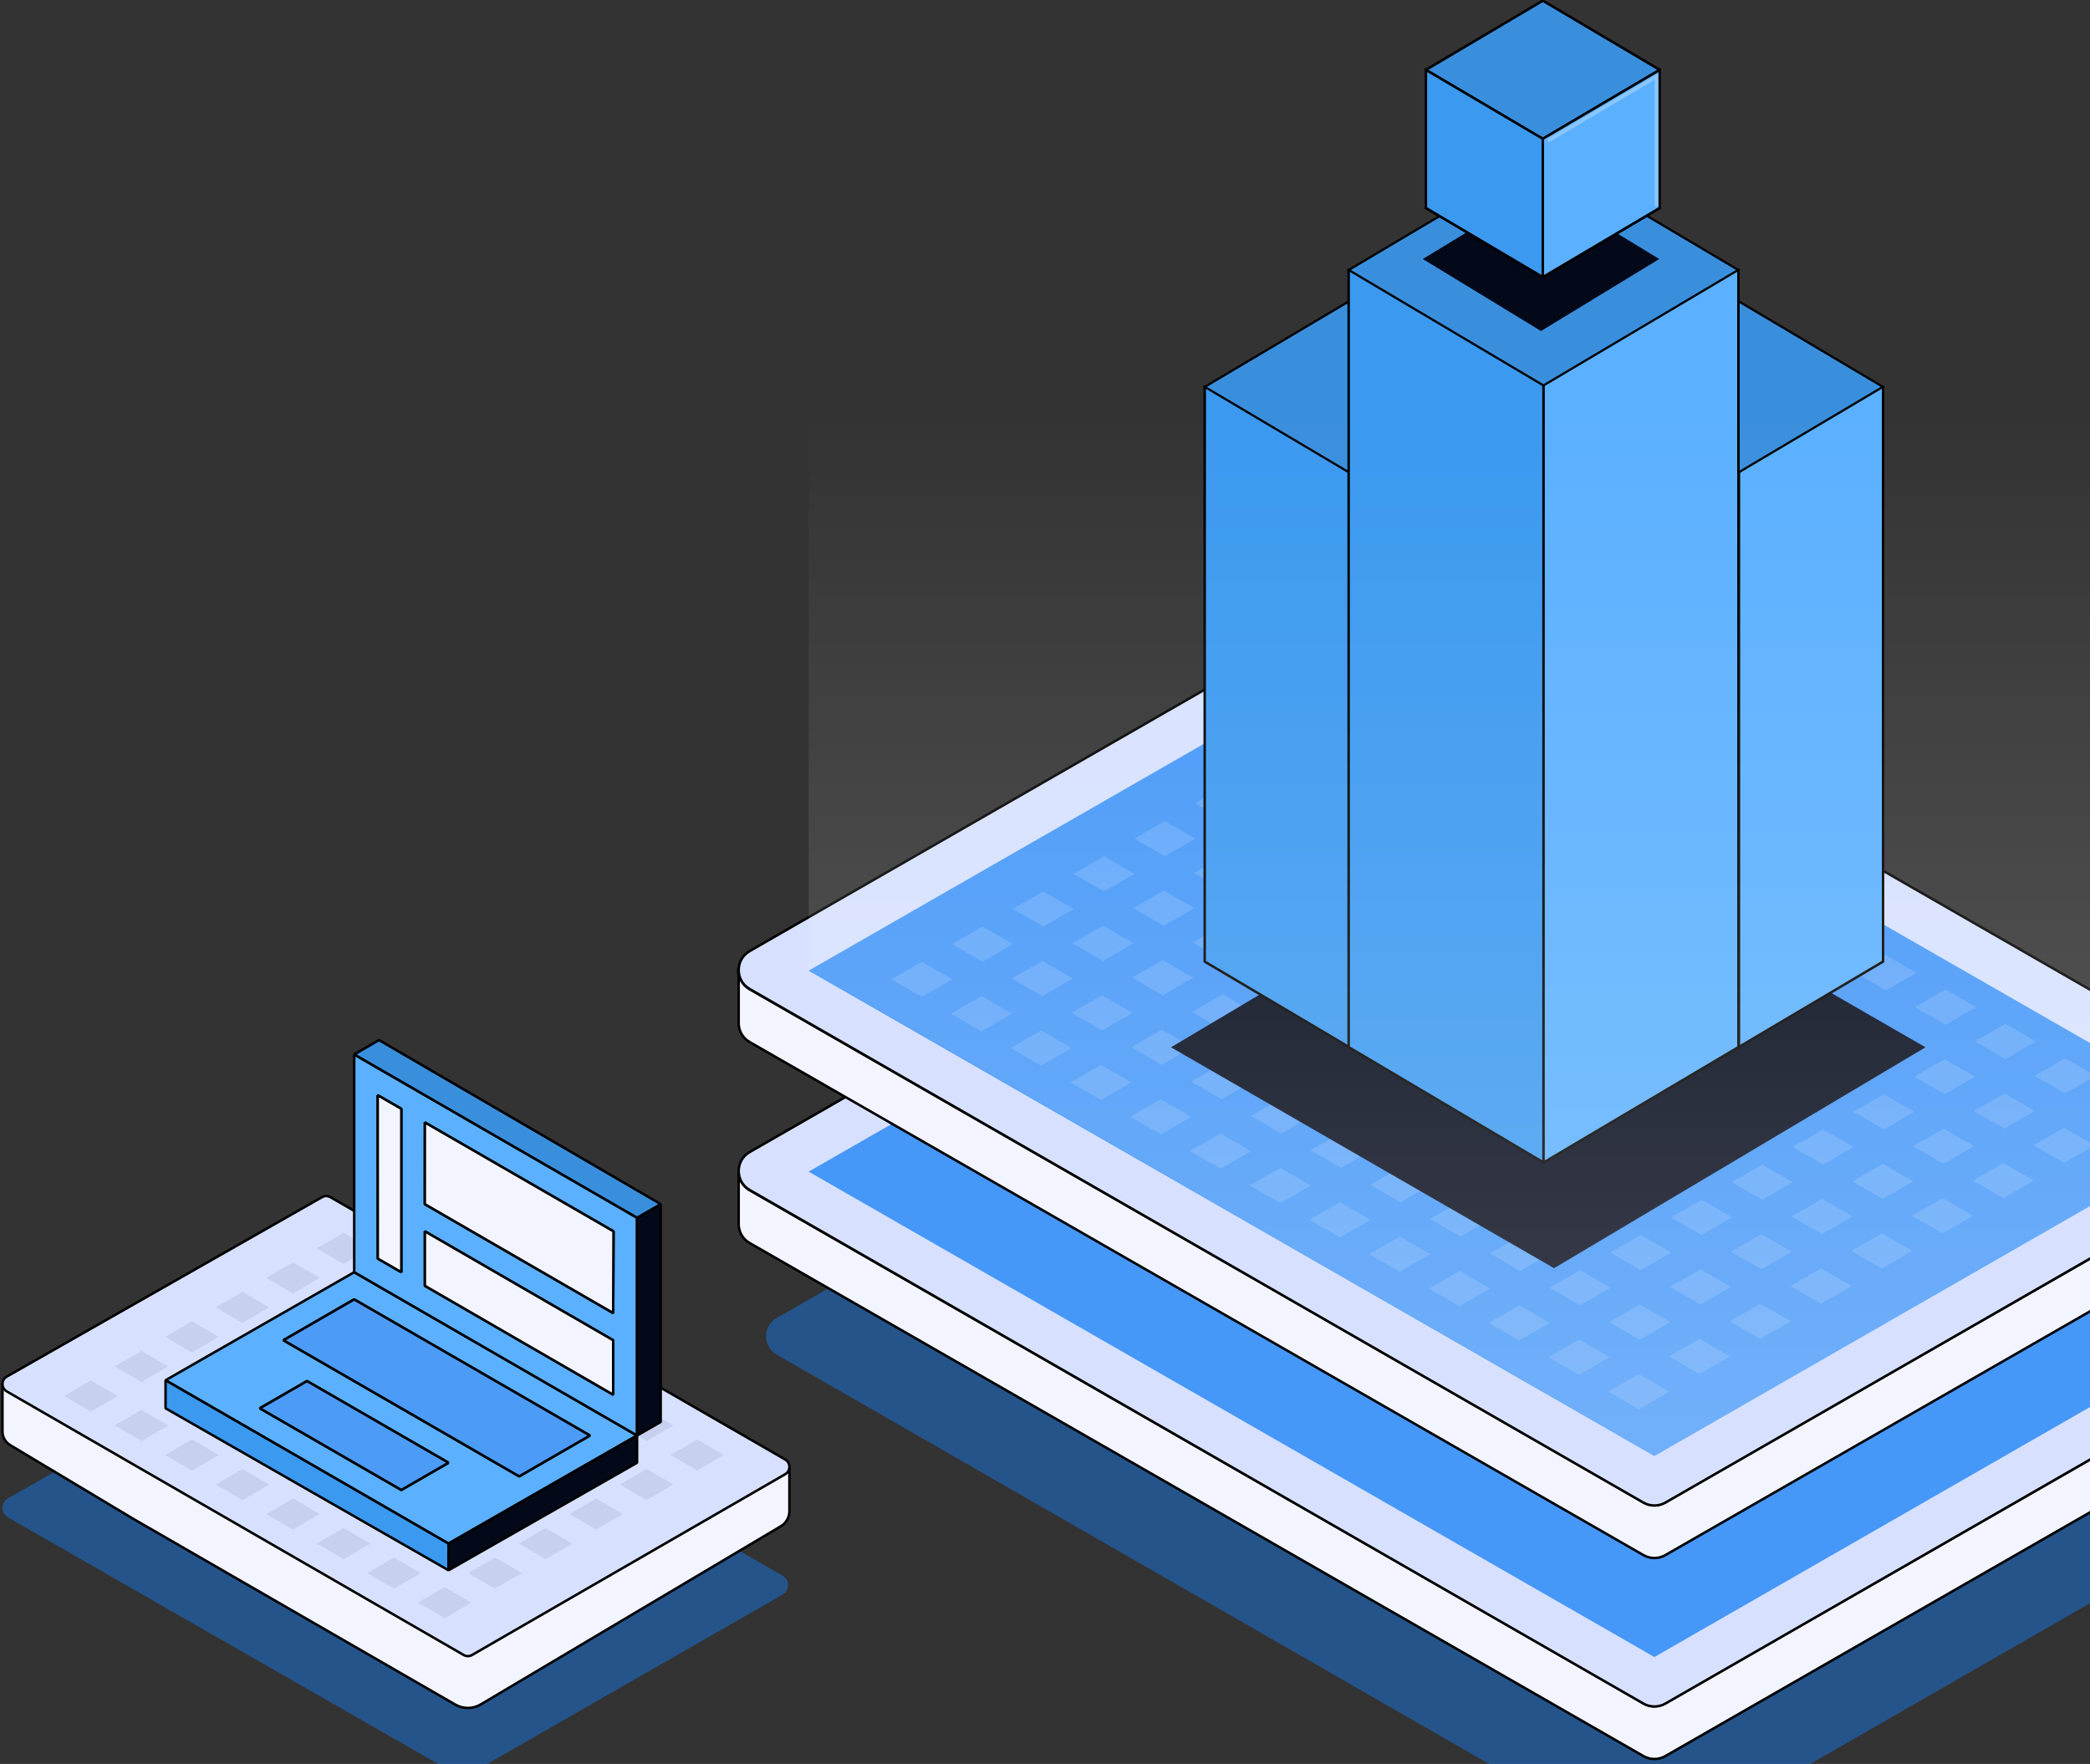 <svg width="846" height="714" viewBox="0 0 846 714" fill="none" xmlns="http://www.w3.org/2000/svg">
<rect x="0" y="0" width="846" height="714" fill="#333333" stroke="none"/>
<path d="M920.728 601.08C920.728 603.955 919.297 606.827 916.44 608.471L911.349 611.394L672.062 748.871C669.408 750.398 666.139 750.398 663.485 748.871L314.376 548.3C311.515 546.656 310.084 543.781 310.088 540.906C310.088 538.031 311.518 535.16 314.376 533.516L558.75 393.115C561.404 391.588 564.677 391.588 567.33 393.115L916.44 593.687C919.301 595.33 920.731 598.205 920.728 601.08Z" fill="#1974DF" fill-opacity="0.51"/>
<path d="M931.816 536.426V557.786C931.816 560.763 930.333 563.74 927.372 565.442L674.121 710.815C671.37 712.396 667.983 712.396 665.233 710.815L303.448 503.14C302.13 502.385 301.102 501.374 300.375 500.224C299.609 499.024 299.165 497.671 299.039 496.293C299.014 496.207 299 496.165 299 496.165V474.12H299.004C299 477.097 300.483 480.074 303.448 481.776L665.233 689.451C667.983 691.032 671.37 691.032 674.121 689.451L922.097 547.104L927.372 544.078C930.333 542.376 931.816 539.402 931.816 536.426Z" fill="#F2F5FF" stroke="black" stroke-miterlimit="10"/>
<path d="M931.816 536.376C931.816 539.355 930.333 542.332 927.371 544.036L922.097 547.066L674.119 689.565C671.369 691.148 667.981 691.148 665.231 689.565L303.444 481.667C300.479 479.963 298.996 476.983 299 474.003C299 471.023 300.483 468.047 303.444 466.343L556.693 320.813C559.443 319.231 562.834 319.231 565.585 320.813L927.371 528.712C930.337 530.416 931.819 533.396 931.816 536.376Z" fill="#D7E1FF" stroke="black" stroke-miterlimit="10"/>
<path d="M327.336 474.247L561.146 340.062L903.481 536.535L669.675 670.724L327.336 474.247Z" fill="#4597F8"/>
<path d="M897.733 451.628L333.222 395.961L323.23 394.977L327.37 392.598L556.267 260.998L556.765 260.713C559.516 259.13 562.907 259.13 565.658 260.713L897.733 451.628Z" fill="#BDBDBD" stroke="black" stroke-width="1.443" stroke-miterlimit="10"/>
<path d="M921.961 465.791L674.038 608.21C671.289 609.792 667.902 609.792 665.152 608.21L303.445 400.429C300.48 398.726 298.998 395.748 299.001 392.77L323.179 395.153L333.168 396.136L897.494 451.74H897.501L903.362 455.107L921.961 465.791Z" fill="#D9D9D9" stroke="black" stroke-width="1.443" stroke-miterlimit="10"/>
<path d="M931.817 455.075V476.436C931.817 479.413 930.334 482.389 927.373 484.091L674.122 629.465C671.372 631.046 667.984 631.046 665.234 629.465L303.449 421.79C302.131 421.035 301.104 420.023 300.377 418.873C299.61 417.673 299.166 416.32 299.041 414.942C299.016 414.857 299.001 414.814 299.001 414.814V392.77H299.005C299.001 395.747 300.484 398.723 303.449 400.425L665.234 608.1C667.984 609.681 671.372 609.681 674.122 608.1L922.098 465.754L927.373 462.727C930.334 461.025 931.817 458.052 931.817 455.075Z" fill="#F2F5FF" stroke="black" stroke-miterlimit="10"/>
<path d="M931.817 455.023C931.817 458.003 930.334 460.979 927.373 462.683L922.098 465.713L674.121 608.213C671.37 609.796 667.983 609.796 665.232 608.213L303.446 400.314C300.48 398.611 298.998 395.631 299.001 392.651C299.001 389.671 300.484 386.694 303.446 384.99L556.694 239.461C559.444 237.878 562.836 237.878 565.586 239.461L927.373 447.359C930.338 449.063 931.821 452.043 931.817 455.023Z" fill="#D7E1FF" stroke="black" stroke-miterlimit="10"/>
<path d="M327.337 392.892L561.147 258.706L903.482 455.179L669.676 589.368L327.337 392.892Z" fill="#4597F8"/>
<rect width="14.24" height="14.24" transform="matrix(0.866 -0.5 0.866 0.5 360.775 396.409)" fill="white" fill-opacity="0.14"/>
<rect width="14.24" height="14.24" transform="matrix(0.866 -0.5 0.866 0.5 384.961 410.315)" fill="white" fill-opacity="0.14"/>
<rect width="14.24" height="14.24" transform="matrix(0.866 -0.5 0.866 0.5 409.148 424.224)" fill="white" fill-opacity="0.14"/>
<rect width="14.24" height="14.24" transform="matrix(0.866 -0.5 0.866 0.5 433.334 438.132)" fill="white" fill-opacity="0.14"/>
<rect width="14.24" height="14.24" transform="matrix(0.866 -0.5 0.866 0.5 457.521 452.039)" fill="white" fill-opacity="0.14"/>
<rect width="14.24" height="14.24" transform="matrix(0.866 -0.5 0.866 0.5 481.708 465.945)" fill="white" fill-opacity="0.14"/>
<rect width="14.24" height="14.24" transform="matrix(0.866 -0.5 0.866 0.5 505.895 479.854)" fill="white" fill-opacity="0.14"/>
<rect width="14.24" height="14.24" transform="matrix(0.866 -0.5 0.866 0.5 530.081 493.76)" fill="white" fill-opacity="0.14"/>
<rect width="14.24" height="14.24" transform="matrix(0.866 -0.5 0.866 0.5 554.267 507.664)" fill="white" fill-opacity="0.14"/>
<rect width="14.24" height="14.24" transform="matrix(0.866 -0.5 0.866 0.5 578.454 521.575)" fill="white" fill-opacity="0.14"/>
<rect width="14.24" height="14.24" transform="matrix(0.866 -0.5 0.866 0.5 602.641 535.481)" fill="white" fill-opacity="0.14"/>
<rect width="14.24" height="14.24" transform="matrix(0.866 -0.5 0.866 0.5 626.827 549.388)" fill="white" fill-opacity="0.14"/>
<rect width="14.24" height="14.24" transform="matrix(0.866 -0.5 0.866 0.5 651.014 563.296)" fill="white" fill-opacity="0.14"/>
<rect width="14.24" height="14.24" transform="matrix(0.866 -0.5 0.866 0.5 385.371 382.168)" fill="white" fill-opacity="0.14"/>
<rect width="14.24" height="14.24" transform="matrix(0.866 -0.5 0.866 0.5 409.558 396.074)" fill="white" fill-opacity="0.14"/>
<rect width="14.24" height="14.24" transform="matrix(0.866 -0.5 0.866 0.5 433.744 409.983)" fill="white" fill-opacity="0.14"/>
<rect width="14.24" height="14.24" transform="matrix(0.866 -0.5 0.866 0.5 457.93 423.894)" fill="white" fill-opacity="0.14"/>
<rect width="14.24" height="14.24" transform="matrix(0.866 -0.5 0.866 0.5 482.117 437.798)" fill="white" fill-opacity="0.14"/>
<rect width="14.24" height="14.24" transform="matrix(0.866 -0.5 0.866 0.5 506.304 451.704)" fill="white" fill-opacity="0.14"/>
<rect width="14.24" height="14.24" transform="matrix(0.866 -0.5 0.866 0.5 530.49 465.611)" fill="white" fill-opacity="0.14"/>
<rect width="14.24" height="14.24" transform="matrix(0.866 -0.5 0.866 0.5 554.676 479.519)" fill="white" fill-opacity="0.14"/>
<rect width="14.24" height="14.24" transform="matrix(0.866 -0.5 0.866 0.5 578.863 493.428)" fill="white" fill-opacity="0.14"/>
<rect width="14.24" height="14.24" transform="matrix(0.866 -0.5 0.866 0.5 603.05 507.338)" fill="white" fill-opacity="0.14"/>
<rect width="14.24" height="14.24" transform="matrix(0.866 -0.5 0.866 0.5 627.237 521.241)" fill="white" fill-opacity="0.14"/>
<rect width="14.24" height="14.24" transform="matrix(0.866 -0.5 0.866 0.5 651.423 535.149)" fill="white" fill-opacity="0.14"/>
<rect width="14.24" height="14.24" transform="matrix(0.866 -0.5 0.866 0.5 675.61 549.056)" fill="white" fill-opacity="0.14"/>
<rect width="14.24" height="14.24" transform="matrix(0.866 -0.5 0.866 0.5 409.967 367.932)" fill="white" fill-opacity="0.14"/>
<rect width="14.24" height="14.24" transform="matrix(0.866 -0.5 0.866 0.5 434.153 381.838)" fill="white" fill-opacity="0.14"/>
<rect width="14.24" height="14.24" transform="matrix(0.866 -0.5 0.866 0.5 458.34 395.744)" fill="white" fill-opacity="0.14"/>
<rect width="14.24" height="14.24" transform="matrix(0.866 -0.5 0.866 0.5 482.526 409.651)" fill="white" fill-opacity="0.14"/>
<rect width="14.24" height="14.24" transform="matrix(0.866 -0.5 0.866 0.5 506.714 423.559)" fill="white" fill-opacity="0.14"/>
<rect width="14.24" height="14.24" transform="matrix(0.866 -0.5 0.866 0.5 530.9 437.464)" fill="white" fill-opacity="0.14"/>
<rect width="14.24" height="14.24" transform="matrix(0.866 -0.5 0.866 0.5 555.086 451.372)" fill="white" fill-opacity="0.14"/>
<rect width="14.24" height="14.24" transform="matrix(0.866 -0.5 0.866 0.5 579.273 465.281)" fill="white" fill-opacity="0.14"/>
<rect width="14.24" height="14.24" transform="matrix(0.866 -0.5 0.866 0.5 603.46 479.187)" fill="white" fill-opacity="0.14"/>
<rect width="14.24" height="14.24" transform="matrix(0.866 -0.5 0.866 0.5 627.646 493.096)" fill="white" fill-opacity="0.14"/>
<rect width="14.24" height="14.24" transform="matrix(0.866 -0.5 0.866 0.5 651.833 507.004)" fill="white" fill-opacity="0.14"/>
<rect width="14.24" height="14.24" transform="matrix(0.866 -0.5 0.866 0.5 676.019 520.906)" fill="white" fill-opacity="0.14"/>
<rect width="14.24" height="14.24" transform="matrix(0.866 -0.5 0.866 0.5 700.206 534.815)" fill="white" fill-opacity="0.14"/>
<rect width="14.24" height="14.24" transform="matrix(0.866 -0.5 0.866 0.5 434.563 353.691)" fill="white" fill-opacity="0.14"/>
<rect width="14.24" height="14.24" transform="matrix(0.866 -0.5 0.866 0.5 458.75 367.597)" fill="white" fill-opacity="0.14"/>
<rect width="14.24" height="14.24" transform="matrix(0.866 -0.5 0.866 0.5 482.936 381.506)" fill="white" fill-opacity="0.14"/>
<rect width="14.24" height="14.24" transform="matrix(0.866 -0.5 0.866 0.5 507.123 395.41)" fill="white" fill-opacity="0.14"/>
<rect width="14.24" height="14.24" transform="matrix(0.866 -0.5 0.866 0.5 531.31 409.321)" fill="white" fill-opacity="0.14"/>
<rect width="14.24" height="14.24" transform="matrix(0.866 -0.5 0.866 0.5 555.496 423.223)" fill="white" fill-opacity="0.14"/>
<rect width="14.24" height="14.24" transform="matrix(0.866 -0.5 0.866 0.5 579.683 437.132)" fill="white" fill-opacity="0.14"/>
<rect width="14.24" height="14.24" transform="matrix(0.866 -0.5 0.866 0.5 603.869 451.042)" fill="white" fill-opacity="0.14"/>
<rect width="14.24" height="14.24" transform="matrix(0.866 -0.5 0.866 0.5 628.056 464.947)" fill="white" fill-opacity="0.14"/>
<rect width="14.24" height="14.24" transform="matrix(0.866 -0.5 0.866 0.5 652.242 478.855)" fill="white" fill-opacity="0.14"/>
<rect width="14.24" height="14.24" transform="matrix(0.866 -0.5 0.866 0.5 676.429 492.763)" fill="white" fill-opacity="0.14"/>
<rect width="14.24" height="14.24" transform="matrix(0.866 -0.5 0.866 0.5 700.615 506.67)" fill="white" fill-opacity="0.14"/>
<rect width="14.24" height="14.24" transform="matrix(0.866 -0.5 0.866 0.5 724.802 520.576)" fill="white" fill-opacity="0.14"/>
<rect width="14.24" height="14.24" transform="matrix(0.866 -0.5 0.866 0.5 459.159 339.45)" fill="white" fill-opacity="0.14"/>
<rect width="14.24" height="14.24" transform="matrix(0.866 -0.5 0.866 0.5 483.346 353.359)" fill="white" fill-opacity="0.14"/>
<rect width="14.24" height="14.24" transform="matrix(0.866 -0.5 0.866 0.5 507.533 367.263)" fill="white" fill-opacity="0.14"/>
<rect width="14.24" height="14.24" transform="matrix(0.866 -0.5 0.866 0.5 531.719 381.172)" fill="white" fill-opacity="0.14"/>
<rect width="14.24" height="14.24" transform="matrix(0.866 -0.5 0.866 0.5 555.906 395.08)" fill="white" fill-opacity="0.14"/>
<rect width="14.24" height="14.24" transform="matrix(0.866 -0.5 0.866 0.5 580.092 408.984)" fill="white" fill-opacity="0.14"/>
<rect width="14.24" height="14.24" transform="matrix(0.866 -0.5 0.866 0.5 604.279 422.893)" fill="white" fill-opacity="0.14"/>
<rect width="14.24" height="14.24" transform="matrix(0.866 -0.5 0.866 0.5 628.466 436.802)" fill="white" fill-opacity="0.14"/>
<rect width="14.24" height="14.24" transform="matrix(0.866 -0.5 0.866 0.5 652.651 450.708)" fill="white" fill-opacity="0.14"/>
<rect width="14.24" height="14.24" transform="matrix(0.866 -0.5 0.866 0.5 676.838 464.614)" fill="white" fill-opacity="0.14"/>
<rect width="14.24" height="14.24" transform="matrix(0.866 -0.5 0.866 0.5 701.025 478.521)" fill="white" fill-opacity="0.14"/>
<rect width="14.24" height="14.24" transform="matrix(0.866 -0.5 0.866 0.5 725.212 492.429)" fill="white" fill-opacity="0.14"/>
<rect width="14.24" height="14.24" transform="matrix(0.866 -0.5 0.866 0.5 749.398 506.336)" fill="white" fill-opacity="0.14"/>
<rect width="14.24" height="14.24" transform="matrix(0.866 -0.5 0.866 0.5 483.755 325.209)" fill="white" fill-opacity="0.14"/>
<rect width="14.24" height="14.24" transform="matrix(0.866 -0.5 0.866 0.5 507.942 339.118)" fill="white" fill-opacity="0.14"/>
<rect width="14.24" height="14.24" transform="matrix(0.866 -0.5 0.866 0.5 532.128 353.022)" fill="white" fill-opacity="0.14"/>
<rect width="14.24" height="14.24" transform="matrix(0.866 -0.5 0.866 0.5 556.315 366.929)" fill="white" fill-opacity="0.14"/>
<rect width="14.24" height="14.24" transform="matrix(0.866 -0.5 0.866 0.5 580.502 380.839)" fill="white" fill-opacity="0.14"/>
<rect width="14.24" height="14.24" transform="matrix(0.866 -0.5 0.866 0.5 604.688 394.748)" fill="white" fill-opacity="0.14"/>
<rect width="14.24" height="14.24" transform="matrix(0.866 -0.5 0.866 0.5 628.875 408.655)" fill="white" fill-opacity="0.14"/>
<rect width="14.24" height="14.24" transform="matrix(0.866 -0.5 0.866 0.5 653.062 422.561)" fill="white" fill-opacity="0.14"/>
<rect width="14.24" height="14.24" transform="matrix(0.866 -0.5 0.866 0.5 677.248 436.469)" fill="white" fill-opacity="0.14"/>
<rect width="14.24" height="14.24" transform="matrix(0.866 -0.5 0.866 0.5 701.435 450.374)" fill="white" fill-opacity="0.14"/>
<rect width="14.24" height="14.24" transform="matrix(0.866 -0.5 0.866 0.5 725.621 464.282)" fill="white" fill-opacity="0.14"/>
<rect width="14.24" height="14.24" transform="matrix(0.866 -0.5 0.866 0.5 749.808 478.191)" fill="white" fill-opacity="0.14"/>
<rect width="14.24" height="14.24" transform="matrix(0.866 -0.5 0.866 0.5 773.994 492.097)" fill="white" fill-opacity="0.14"/>
<rect width="14.24" height="14.24" transform="matrix(0.866 -0.5 0.866 0.5 508.352 310.969)" fill="white" fill-opacity="0.14"/>
<rect width="14.24" height="14.24" transform="matrix(0.866 -0.5 0.866 0.5 532.538 324.875)" fill="white" fill-opacity="0.14"/>
<rect width="14.24" height="14.24" transform="matrix(0.866 -0.5 0.866 0.5 556.725 338.784)" fill="white" fill-opacity="0.14"/>
<rect width="14.24" height="14.24" transform="matrix(0.866 -0.5 0.866 0.5 580.911 352.69)" fill="white" fill-opacity="0.14"/>
<rect width="14.24" height="14.24" transform="matrix(0.866 -0.5 0.866 0.5 605.098 366.599)" fill="white" fill-opacity="0.14"/>
<rect width="14.24" height="14.24" transform="matrix(0.866 -0.5 0.866 0.5 629.285 380.507)" fill="white" fill-opacity="0.14"/>
<rect width="14.24" height="14.24" transform="matrix(0.866 -0.5 0.866 0.5 653.471 394.414)" fill="white" fill-opacity="0.14"/>
<rect width="14.24" height="14.24" transform="matrix(0.866 -0.5 0.866 0.5 677.657 408.318)" fill="white" fill-opacity="0.14"/>
<rect width="14.24" height="14.24" transform="matrix(0.866 -0.5 0.866 0.5 701.844 422.229)" fill="white" fill-opacity="0.14"/>
<rect width="14.24" height="14.24" transform="matrix(0.866 -0.5 0.866 0.5 726.031 436.135)" fill="white" fill-opacity="0.14"/>
<rect width="14.24" height="14.24" transform="matrix(0.866 -0.5 0.866 0.5 750.217 450.042)" fill="white" fill-opacity="0.14"/>
<rect width="14.24" height="14.24" transform="matrix(0.866 -0.5 0.866 0.5 774.404 463.952)" fill="white" fill-opacity="0.14"/>
<rect width="14.24" height="14.24" transform="matrix(0.866 -0.5 0.866 0.5 798.59 477.856)" fill="white" fill-opacity="0.14"/>
<rect width="14.24" height="14.24" transform="matrix(0.866 -0.5 0.866 0.5 532.948 296.73)" fill="white" fill-opacity="0.14"/>
<rect width="14.24" height="14.24" transform="matrix(0.866 -0.5 0.866 0.5 557.134 310.637)" fill="white" fill-opacity="0.14"/>
<rect width="14.24" height="14.24" transform="matrix(0.866 -0.5 0.866 0.5 581.321 324.543)" fill="white" fill-opacity="0.14"/>
<rect width="14.24" height="14.24" transform="matrix(0.866 -0.5 0.866 0.5 605.508 338.452)" fill="white" fill-opacity="0.14"/>
<rect width="14.24" height="14.24" transform="matrix(0.866 -0.5 0.866 0.5 629.694 352.358)" fill="white" fill-opacity="0.14"/>
<rect width="14.24" height="14.24" transform="matrix(0.866 -0.5 0.866 0.5 653.881 366.267)" fill="white" fill-opacity="0.14"/>
<rect width="14.24" height="14.24" transform="matrix(0.866 -0.5 0.866 0.5 678.067 380.173)" fill="white" fill-opacity="0.14"/>
<rect width="14.24" height="14.24" transform="matrix(0.866 -0.5 0.866 0.5 702.253 394.08)" fill="white" fill-opacity="0.14"/>
<rect width="14.24" height="14.24" transform="matrix(0.866 -0.5 0.866 0.5 726.441 407.988)" fill="white" fill-opacity="0.14"/>
<rect width="14.24" height="14.24" transform="matrix(0.866 -0.5 0.866 0.5 750.627 421.896)" fill="white" fill-opacity="0.14"/>
<rect width="14.24" height="14.24" transform="matrix(0.866 -0.5 0.866 0.5 774.813 435.801)" fill="white" fill-opacity="0.14"/>
<rect width="14.24" height="14.24" transform="matrix(0.866 -0.5 0.866 0.5 799 449.711)" fill="white" fill-opacity="0.14"/>
<rect width="14.24" height="14.24" transform="matrix(0.866 -0.5 0.866 0.5 823.187 463.616)" fill="white" fill-opacity="0.14"/>
<rect width="14.24" height="14.24" transform="matrix(0.866 -0.5 0.866 0.5 557.544 282.492)" fill="white" fill-opacity="0.14"/>
<rect width="14.24" height="14.24" transform="matrix(0.866 -0.5 0.866 0.5 581.73 296.396)" fill="white" fill-opacity="0.14"/>
<rect width="14.24" height="14.24" transform="matrix(0.866 -0.5 0.866 0.5 605.917 310.305)" fill="white" fill-opacity="0.14"/>
<rect width="14.24" height="14.24" transform="matrix(0.866 -0.5 0.866 0.5 630.104 324.211)" fill="white" fill-opacity="0.14"/>
<rect width="14.24" height="14.24" transform="matrix(0.866 -0.5 0.866 0.5 654.29 338.12)" fill="white" fill-opacity="0.14"/>
<rect width="14.24" height="14.24" transform="matrix(0.866 -0.5 0.866 0.5 678.477 352.026)" fill="white" fill-opacity="0.14"/>
<rect width="14.24" height="14.24" transform="matrix(0.866 -0.5 0.866 0.5 702.663 365.937)" fill="white" fill-opacity="0.14"/>
<rect width="14.24" height="14.24" transform="matrix(0.866 -0.5 0.866 0.5 726.85 379.839)" fill="white" fill-opacity="0.14"/>
<rect width="14.24" height="14.24" transform="matrix(0.866 -0.5 0.866 0.5 751.036 393.75)" fill="white" fill-opacity="0.14"/>
<rect width="14.24" height="14.24" transform="matrix(0.866 -0.5 0.866 0.5 775.223 407.66)" fill="white" fill-opacity="0.14"/>
<rect width="14.24" height="14.24" transform="matrix(0.866 -0.5 0.866 0.5 799.409 421.562)" fill="white" fill-opacity="0.14"/>
<rect width="14.24" height="14.24" transform="matrix(0.866 -0.5 0.866 0.5 823.596 435.469)" fill="white" fill-opacity="0.14"/>
<path d="M474 423.922L624.337 334.506L779.405 423.922L629.06 513.338L474 423.922Z" fill="#04091A"/>
<path d="M645.542 156.601H703.887V423.784L645.542 389.231L645.542 156.601Z" fill="#75ACEC" stroke="black"/>
<path d="M762.235 156.601H703.89V423.784L762.235 389.231L762.235 156.601Z" fill="#5BB0FF" stroke="black"/>
<rect width="67.786" height="67.786" transform="matrix(0.86 -0.51 0.86 0.51 645.567 156.59)" fill="#3A8FDD" stroke="black"/>
<path d="M487.646 156.599H545.991V423.781L487.646 389.229L487.646 156.599Z" fill="#3B99F0" stroke="black"/>
<path d="M604.337 156.599H545.992V423.781L604.337 389.229L604.337 156.599Z" fill="#8BD5FF"/>
<rect width="67.786" height="67.786" transform="matrix(0.86 -0.51 0.86 0.51 487.671 156.59)" fill="#3A8FDD" stroke="black"/>
<path d="M545.917 109.292H624.808V470.56L545.917 423.84L545.917 109.292Z" fill="#3B99F0" stroke="black"/>
<path d="M703.698 109.292H624.807V470.56L703.698 423.84L703.698 109.292Z" fill="#5BB0FF" stroke="black"/>
<rect width="91.655" height="91.655" transform="matrix(0.86 -0.51 0.86 0.51 545.947 109.279)" fill="#3A8FDD" stroke="black"/>
<path d="M575.933 104.845L623.785 75.698L671.64 104.845L623.785 133.992L575.933 104.845Z" fill="#04091A"/>
<g clip-path="url(#clip0_1782_842)">
<path d="M577.188 28.283L624.503 0.278L671.821 28.283L624.503 56.289L577.188 28.283Z" fill="#3A8FDD" stroke="black"/>
<path d="M577.188 84.177L624.503 56.171L671.82 84.177L624.503 112.182L577.188 84.177Z" fill="#3397D0" stroke="black"/>
<path d="M577.188 28.284L624.503 56.169V112.18L577.188 84.174V28.284Z" fill="#3B99F0" stroke="black"/>
<path d="M671.82 28.284L624.502 56.169V112.18L671.82 84.174V28.284Z" fill="#5BB0FF" stroke="black"/>
<path d="M626.5 57L670.5 31V83.5" stroke="white" stroke-opacity="0.28" stroke-width="1.5"/>
</g>
<path d="M319 641.63C319 643.123 318.255 644.615 316.767 645.469L314.116 646.987L189.503 718.405C188.121 719.198 186.419 719.198 185.037 718.405L3.233 614.211C1.743 613.357 0.998 611.864 1 610.37C1 608.877 1.745 607.385 3.233 606.531L130.495 533.595C131.877 532.802 133.581 532.802 134.963 533.595L316.767 637.789C318.257 638.643 319.002 640.136 319 641.63Z" fill="#1974DF" fill-opacity="0.51"/>
<path d="M131.117 561.022L188.378 594.081L169.291 605.099L112.031 572.041L131.117 561.022Z" stroke="black" stroke-linejoin="bevel"/>
<path d="M188.39 626.805L73.857 560.699V560.693L188.39 626.805Z" stroke="black" stroke-linejoin="bevel"/>
<path d="M150.204 527.965L245.635 583.061L217.006 599.587L121.576 544.495L150.204 527.965Z" stroke="black" stroke-linejoin="bevel"/>
<path d="M319.537 593.685H319.54V611.667C319.54 614.183 318.213 616.514 316.051 617.797L194.493 689.973C191.334 691.795 187.44 691.798 184.278 689.973L168.565 680.908L53.818 614.713L4.087 584.914C2.17 583.765 1 581.696 1 579.463V560.35H1.003" fill="#F2F5FF"/>
<path d="M319.537 593.685H319.54V611.667C319.54 614.183 318.213 616.514 316.051 617.797L194.493 689.973C191.334 691.795 187.44 691.798 184.278 689.973L168.565 680.908L53.818 614.713L4.087 584.914C2.17 583.765 1 581.696 1 579.463V560.35H1.003" stroke="black" stroke-linejoin="bevel"/>
<path d="M319.54 593.75C319.54 594.911 318.966 596.072 317.817 596.736L303.895 604.774L191.108 669.888C190.042 670.504 188.732 670.504 187.666 669.888L53.818 592.672L16.743 571.281L2.724 563.195C1.622 562.558 1.048 561.465 1.003 560.352C0.952 559.137 1.533 557.901 2.742 557.214L53.818 528.138L130.344 484.579C131.407 483.975 132.711 483.978 133.77 484.591L150.228 494.085V516.947L73.846 560.694L73.858 560.7V572.04L73.846 560.694L150.228 516.947V494.085L274.29 565.657L317.817 590.766C318.945 591.415 319.52 592.544 319.538 593.684C319.541 593.705 319.54 593.729 319.54 593.75Z" fill="#D7E1FF"/>
<path d="M150.228 494.085L133.77 484.591C132.711 483.978 131.407 483.975 130.344 484.579L53.818 528.138L2.742 557.214C1.533 557.901 0.952 559.137 1.003 560.352C1.048 561.465 1.622 562.558 2.724 563.195L16.743 571.281L53.818 592.672L187.666 669.888C188.732 670.504 190.042 670.504 191.108 669.888L303.895 604.774L317.817 596.736C318.966 596.072 319.54 594.911 319.54 593.75C319.54 593.729 319.541 593.705 319.538 593.684C319.52 592.544 318.945 591.415 317.817 590.766L274.29 565.657L150.228 494.085ZM150.228 494.085V516.947L73.846 560.694M73.846 560.694L73.858 560.7V572.04L73.846 560.694Z" stroke="black" stroke-linejoin="bevel"/>
<g clip-path="url(#clip1_1782_842)">
<g opacity="0.24">
<path d="M26 565.052L36.801 558.74L47.599 565.052L36.801 571.363L26 565.052Z" fill="#04091A" fill-opacity="0.32"/>
<path d="M46.45 553.104L57.251 546.792L68.049 553.104L57.251 559.412L46.45 553.104Z" fill="#04091A" fill-opacity="0.32"/>
<path d="M66.901 541.156L77.702 534.844L88.499 541.156L77.702 547.464L66.901 541.156Z" fill="#04091A" fill-opacity="0.32"/>
<path d="M87.351 529.208L98.149 522.896L108.95 529.208L98.149 535.516L87.351 529.208Z" fill="#04091A" fill-opacity="0.32"/>
<path d="M107.802 517.259L118.599 510.948L129.4 517.259L118.599 523.568L107.802 517.259Z" fill="#04091A" fill-opacity="0.32"/>
<path d="M149.851 505.311L139.05 511.62L128.249 505.311L139.05 499L149.851 505.311Z" fill="#04091A" fill-opacity="0.32"/>
<path d="M46.45 577L57.251 570.688L68.049 577L57.251 583.311L46.45 577Z" fill="#04091A" fill-opacity="0.32"/>
<path d="M66.901 565.052L77.702 558.74L88.499 565.052L77.702 571.363L66.901 565.052Z" fill="#04091A" fill-opacity="0.32"/>
<path d="M87.351 553.104L98.149 546.792L108.95 553.104L98.149 559.412L87.351 553.104Z" fill="#04091A" fill-opacity="0.32"/>
<path d="M107.802 541.156L118.599 534.844L129.4 541.156L118.599 547.464L107.802 541.156Z" fill="#04091A" fill-opacity="0.32"/>
<path d="M128.249 529.208L139.05 522.896L149.851 529.208L139.05 535.516L128.249 529.208Z" fill="#04091A" fill-opacity="0.32"/>
<path d="M170.301 517.259L159.5 523.568L148.699 517.259L159.5 510.948L170.301 517.259Z" fill="#04091A" fill-opacity="0.32"/>
<path d="M66.901 588.948L77.702 582.637L88.499 588.948L77.702 595.26L66.901 588.948Z" fill="#04091A" fill-opacity="0.32"/>
<path d="M87.351 577L98.149 570.688L108.95 577L98.149 583.311L87.351 577Z" fill="#04091A" fill-opacity="0.32"/>
<path d="M107.802 565.052L118.599 558.74L129.4 565.052L118.599 571.363L107.802 565.052Z" fill="#04091A" fill-opacity="0.32"/>
<path d="M128.249 553.104L139.05 546.792L149.851 553.104L139.05 559.412L128.249 553.104Z" fill="#04091A" fill-opacity="0.32"/>
<path d="M148.699 541.156L159.5 534.844L170.301 541.156L159.5 547.464L148.699 541.156Z" fill="#04091A" fill-opacity="0.32"/>
<path d="M190.748 529.208L179.95 535.516L169.149 529.208L179.95 522.896L190.748 529.208Z" fill="#04091A" fill-opacity="0.32"/>
<path d="M87.351 600.896L98.149 594.585L108.95 600.896L98.149 607.208L87.351 600.896Z" fill="#04091A" fill-opacity="0.32"/>
<path d="M107.802 588.948L118.599 582.637L129.4 588.948L118.599 595.26L107.802 588.948Z" fill="#04091A" fill-opacity="0.32"/>
<path d="M128.249 577L139.05 570.688L149.851 577L139.05 583.311L128.249 577Z" fill="#04091A" fill-opacity="0.32"/>
<path d="M148.699 565.052L159.5 558.74L170.301 565.052L159.5 571.363L148.699 565.052Z" fill="#04091A" fill-opacity="0.32"/>
<path d="M169.149 553.104L179.95 546.792L190.751 553.104L179.95 559.412L169.149 553.104Z" fill="#04091A" fill-opacity="0.32"/>
<path d="M211.199 541.156L200.401 547.464L189.6 541.156L200.401 534.844L211.199 541.156Z" fill="#04091A" fill-opacity="0.32"/>
<path d="M107.802 612.844L118.599 606.533L129.4 612.844L118.599 619.156L107.802 612.844Z" fill="#04091A" fill-opacity="0.32"/>
<path d="M128.249 600.896L139.05 594.585L149.851 600.896L139.05 607.208L128.249 600.896Z" fill="#04091A" fill-opacity="0.32"/>
<path d="M148.699 588.948L159.5 582.637L170.301 588.948L159.5 595.26L148.699 588.948Z" fill="#04091A" fill-opacity="0.32"/>
<path d="M169.149 577L179.95 570.688L190.751 577L179.95 583.311L169.149 577Z" fill="#04091A" fill-opacity="0.32"/>
<path d="M189.6 565.052L200.401 558.74L211.202 565.052L200.401 571.363L189.6 565.052Z" fill="#04091A" fill-opacity="0.32"/>
<path d="M231.649 553.104L220.848 559.412L210.05 553.104L220.848 546.792L231.649 553.104Z" fill="#04091A" fill-opacity="0.32"/>
<path d="M128.249 624.792L139.05 618.484L149.851 624.792L139.05 631.104L128.249 624.792Z" fill="#04091A" fill-opacity="0.32"/>
<path d="M148.699 612.844L159.5 606.533L170.301 612.844L159.5 619.156L148.699 612.844Z" fill="#04091A" fill-opacity="0.32"/>
<path d="M169.149 600.896L179.95 594.585L190.751 600.896L179.95 607.208L169.149 600.896Z" fill="#04091A" fill-opacity="0.32"/>
<path d="M189.6 588.948L200.401 582.637L211.202 588.948L200.401 595.26L189.6 588.948Z" fill="#04091A" fill-opacity="0.32"/>
<path d="M210.05 577L220.851 570.688L231.649 577L220.851 583.311L210.05 577Z" fill="#04091A" fill-opacity="0.32"/>
<path d="M252.099 565.052L241.298 571.36L230.5 565.052L241.298 558.74L252.099 565.052Z" fill="#04091A" fill-opacity="0.32"/>
<path d="M148.699 636.741L159.5 630.432L170.301 636.741L159.5 643.052L148.699 636.741Z" fill="#04091A" fill-opacity="0.32"/>
<path d="M169.149 624.792L179.95 618.484L190.751 624.792L179.95 631.104L169.149 624.792Z" fill="#04091A" fill-opacity="0.32"/>
<path d="M189.6 612.844L200.401 606.533L211.202 612.844L200.401 619.156L189.6 612.844Z" fill="#04091A" fill-opacity="0.32"/>
<path d="M210.05 600.896L220.851 594.585L231.649 600.896L220.851 607.208L210.05 600.896Z" fill="#04091A" fill-opacity="0.32"/>
<path d="M230.5 588.948L241.301 582.637L252.099 588.948L241.301 595.26L230.5 588.948Z" fill="#04091A" fill-opacity="0.32"/>
<path d="M272.55 577L261.749 583.311L250.951 577L261.749 570.688L272.55 577Z" fill="#04091A" fill-opacity="0.32"/>
<path d="M169.149 648.689L179.95 642.38L190.751 648.689L179.95 655L169.149 648.689Z" fill="#04091A" fill-opacity="0.32"/>
<path d="M189.6 636.741L200.401 630.432L211.202 636.741L200.401 643.052L189.6 636.741Z" fill="#04091A" fill-opacity="0.32"/>
<path d="M210.05 624.792L220.851 618.484L231.649 624.792L220.851 631.104L210.05 624.792Z" fill="#04091A" fill-opacity="0.32"/>
<path d="M230.5 612.844L241.301 606.533L252.099 612.844L241.301 619.156L230.5 612.844Z" fill="#04091A" fill-opacity="0.32"/>
<path d="M250.951 600.896L261.749 594.585L272.55 600.896L261.749 607.208L250.951 600.896Z" fill="#04091A" fill-opacity="0.32"/>
<path d="M293 588.948L282.199 595.26L271.398 588.948L282.199 582.637L293 588.948Z" fill="#04091A" fill-opacity="0.32"/>
</g>
</g>
<path d="M143.383 514.949L67 558.696L67.012 558.702V558.696L181.544 624.807L257.876 581.063L143.383 514.949ZM162.445 603.101L105.185 570.042L124.272 559.023L181.532 592.082L162.445 603.101ZM114.73 542.497L143.359 525.968L238.789 581.063L210.161 597.59L114.73 542.497Z" fill="#5BB0FF" stroke="black" stroke-linejoin="bevel"/>
<path d="M181.532 592.08L162.446 603.099L105.186 570.04L124.272 559.021L181.532 592.08Z" fill="#4C9BF7" stroke="black" stroke-linejoin="bevel"/>
<path d="M238.79 581.061L210.161 597.587L114.73 542.494L143.359 525.965L238.79 581.061Z" fill="#4C9BF7" stroke="black" stroke-linejoin="bevel"/>
<path d="M143.383 426.801V514.949L257.876 581.063V492.912L143.383 426.801ZM162.446 514.952L152.928 509.441L152.922 497.592L152.901 443.327L162.446 448.838V514.952ZM248.209 564.546L171.988 520.46V498.423L248.209 542.509V564.546ZM248.209 531.49L171.964 487.407L171.988 454.346L248.334 498.423L248.209 531.49Z" fill="#5BB0FF" stroke="black" stroke-linejoin="bevel"/>
<path d="M162.446 448.837V514.951L152.928 509.44L152.922 497.591L152.901 443.326L162.446 448.837Z" fill="#F2F5FF" stroke="black" stroke-linejoin="bevel"/>
<path d="M248.335 498.423L248.209 531.49L171.964 487.407L171.988 454.346L248.335 498.423Z" fill="#F2F5FF" stroke="black" stroke-linejoin="bevel"/>
<path d="M248.21 542.508V564.545L171.988 520.459V498.422L248.21 542.508Z" fill="#F2F5FF" stroke="black" stroke-linejoin="bevel"/>
<path d="M257.876 581.062V592.081L181.544 635.61V624.806L257.876 581.062Z" fill="#04091A" stroke="black" stroke-linejoin="bevel"/>
<path d="M181.544 624.806V635.611L67.012 570.041V558.701L181.544 624.806Z" fill="#3B99F0" stroke="black" stroke-linejoin="bevel"/>
<path d="M267.44 487.406V575.564L257.871 581.062V492.911L267.44 487.406Z" fill="#04091A" stroke="black" stroke-linejoin="bevel"/>
<path d="M267.445 487.406L257.876 492.911L143.383 426.8L153.407 421L267.445 487.406Z" fill="#3A8FDD" stroke="black" stroke-linejoin="bevel"/>
<path d="M669.764 589.37L327.336 392.592V31.235L903.482 31.236V455.154L669.764 589.37Z" fill="url(#paint0_linear_1782_842)"/>
<defs>
<linearGradient id="paint0_linear_1782_842" x1="615.409" y1="656.924" x2="615.409" y2="168.187" gradientUnits="userSpaceOnUse">
<stop offset="0.171" stop-color="white" stop-opacity="0.23"/>
<stop offset="1" stop-color="white" stop-opacity="0"/>
</linearGradient>
<clipPath id="clip0_1782_842">
<rect width="95.577" height="112.598" fill="white" transform="translate(576.716)"/>
</clipPath>
<clipPath id="clip1_1782_842">
<rect width="267" height="156" fill="white" transform="translate(26 499)"/>
</clipPath>
</defs>
</svg>
